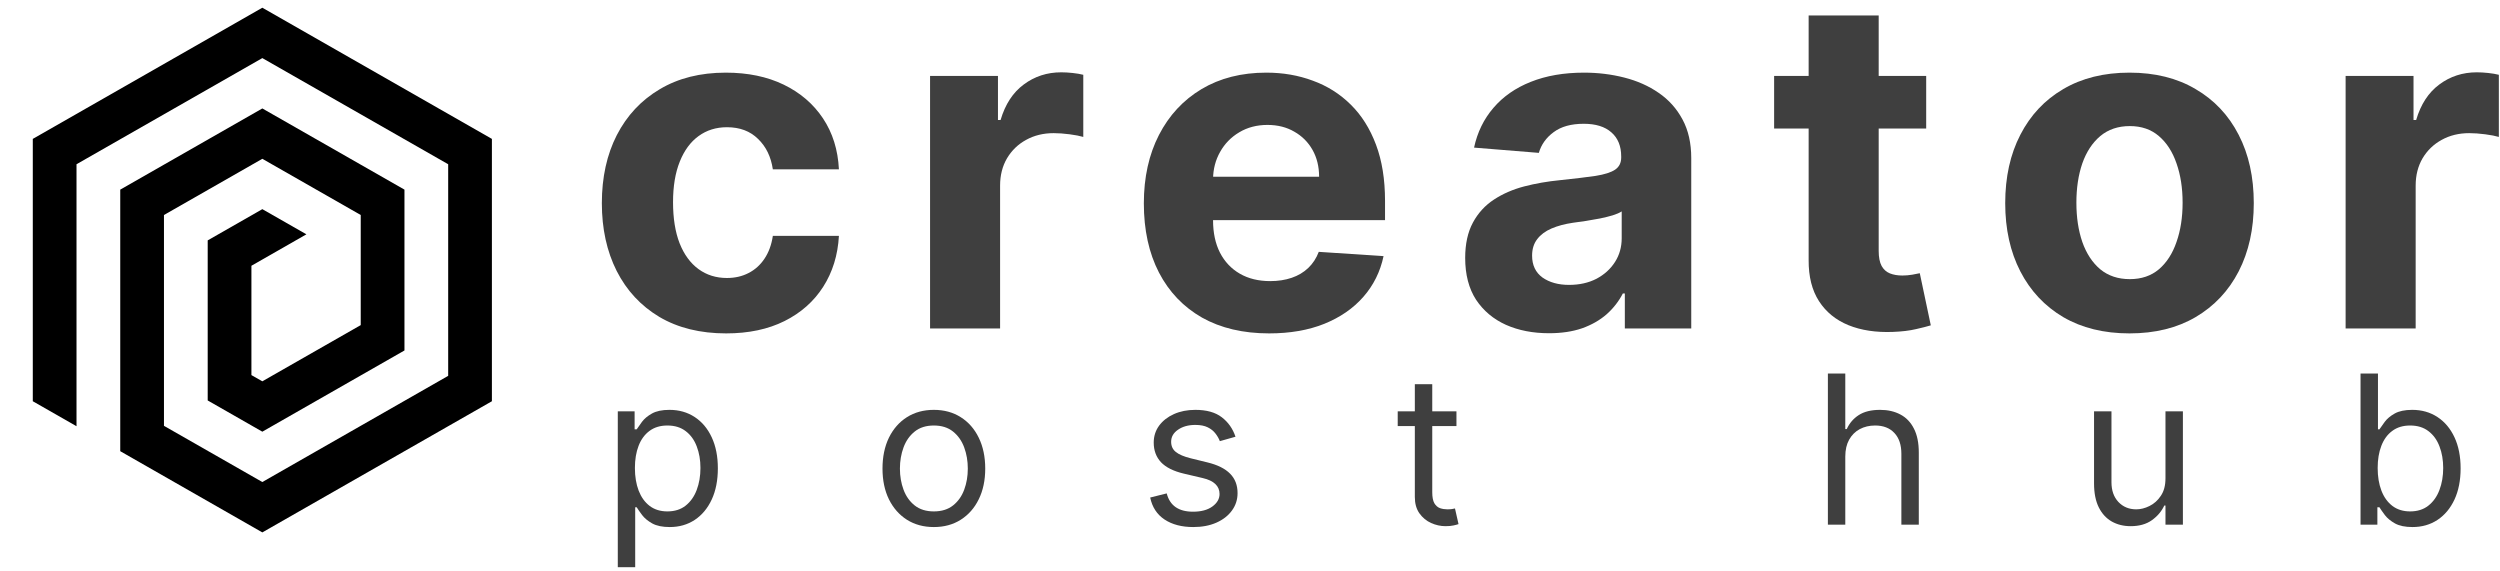 <svg width="162" height="37" viewBox="0 0 162 37" fill="none" xmlns="http://www.w3.org/2000/svg">
    <path d="M151.996 21.284V4.92H156.396V7.776H156.567C156.865 6.76 157.366 5.993 158.069 5.474C158.772 4.949 159.582 4.686 160.498 4.686C160.725 4.686 160.97 4.7 161.233 4.729C161.496 4.757 161.727 4.796 161.925 4.846V8.873C161.712 8.809 161.418 8.752 161.041 8.702C160.665 8.653 160.32 8.628 160.008 8.628C159.34 8.628 158.744 8.773 158.218 9.065C157.7 9.349 157.288 9.746 156.982 10.258C156.684 10.769 156.535 11.359 156.535 12.026V21.284H151.996Z" fill="#3F3F3F"/>
    <path d="M137.991 21.604C136.337 21.604 134.906 21.252 133.698 20.549C132.498 19.839 131.571 18.852 130.918 17.587C130.264 16.316 129.938 14.842 129.938 13.166C129.938 11.476 130.264 9.999 130.918 8.734C131.571 7.463 132.498 6.476 133.698 5.773C134.906 5.062 136.337 4.707 137.991 4.707C139.646 4.707 141.074 5.062 142.274 5.773C143.482 6.476 144.412 7.463 145.065 8.734C145.719 9.999 146.045 11.476 146.045 13.166C146.045 14.842 145.719 16.316 145.065 17.587C144.412 18.852 143.482 19.839 142.274 20.549C141.074 21.252 139.646 21.604 137.991 21.604ZM138.013 18.088C138.766 18.088 139.394 17.875 139.898 17.449C140.403 17.016 140.783 16.426 141.038 15.68C141.301 14.935 141.433 14.086 141.433 13.134C141.433 12.182 141.301 11.334 141.038 10.588C140.783 9.842 140.403 9.253 139.898 8.82C139.394 8.386 138.766 8.17 138.013 8.17C137.253 8.17 136.614 8.386 136.095 8.82C135.584 9.253 135.197 9.842 134.934 10.588C134.678 11.334 134.55 12.182 134.55 13.134C134.55 14.086 134.678 14.935 134.934 15.68C135.197 16.426 135.584 17.016 136.095 17.449C136.614 17.875 137.253 18.088 138.013 18.088Z" fill="#3F3F3F"/>
    <path d="M124.817 4.92V8.33H114.963V4.92H124.817ZM117.2 1H121.739V16.256C121.739 16.675 121.803 17.001 121.93 17.236C122.058 17.463 122.236 17.623 122.463 17.715C122.697 17.808 122.967 17.854 123.273 17.854C123.486 17.854 123.699 17.836 123.912 17.8C124.125 17.758 124.288 17.726 124.402 17.704L125.116 21.082C124.888 21.153 124.569 21.234 124.157 21.327C123.745 21.426 123.244 21.486 122.655 21.508C121.561 21.55 120.602 21.405 119.778 21.071C118.962 20.737 118.326 20.219 117.871 19.516C117.417 18.812 117.193 17.925 117.2 16.852V1Z" fill="#3F3F3F"/>
    <path d="M100.377 21.593C99.333 21.593 98.403 21.412 97.586 21.05C96.769 20.68 96.123 20.137 95.647 19.42C95.179 18.695 94.944 17.793 94.944 16.714C94.944 15.805 95.111 15.041 95.445 14.423C95.779 13.805 96.233 13.308 96.809 12.932C97.384 12.555 98.037 12.271 98.769 12.079C99.507 11.888 100.282 11.753 101.091 11.675C102.043 11.575 102.81 11.483 103.392 11.398C103.975 11.305 104.397 11.171 104.66 10.993C104.923 10.815 105.054 10.553 105.054 10.204V10.141C105.054 9.466 104.841 8.944 104.415 8.575C103.996 8.205 103.399 8.021 102.625 8.021C101.809 8.021 101.159 8.202 100.676 8.564C100.193 8.919 99.873 9.366 99.717 9.906L95.519 9.565C95.733 8.571 96.152 7.712 96.777 6.987C97.402 6.256 98.208 5.695 99.195 5.304C100.189 4.906 101.34 4.707 102.647 4.707C103.556 4.707 104.426 4.814 105.257 5.027C106.095 5.24 106.837 5.57 107.483 6.018C108.137 6.465 108.652 7.04 109.028 7.744C109.404 8.44 109.593 9.274 109.593 10.247V21.284H105.289V19.015H105.161C104.898 19.526 104.546 19.977 104.106 20.368C103.666 20.751 103.137 21.053 102.519 21.273C101.901 21.486 101.187 21.593 100.377 21.593ZM101.677 18.461C102.345 18.461 102.934 18.329 103.446 18.067C103.957 17.797 104.358 17.435 104.649 16.98C104.941 16.526 105.086 16.011 105.086 15.435V13.699C104.944 13.791 104.749 13.876 104.5 13.954C104.259 14.026 103.985 14.093 103.68 14.157C103.375 14.214 103.069 14.267 102.764 14.317C102.458 14.359 102.181 14.398 101.933 14.434C101.4 14.512 100.935 14.636 100.537 14.807C100.14 14.977 99.831 15.208 99.61 15.499C99.39 15.783 99.28 16.139 99.28 16.565C99.28 17.183 99.504 17.655 99.951 17.982C100.406 18.301 100.981 18.461 101.677 18.461Z" fill="#3F3F3F"/>
    <path d="M82.239 21.604C80.556 21.604 79.107 21.263 77.892 20.581C76.685 19.892 75.755 18.919 75.101 17.662C74.448 16.398 74.121 14.903 74.121 13.177C74.121 11.494 74.448 10.016 75.101 8.745C75.755 7.474 76.674 6.483 77.86 5.773C79.054 5.062 80.453 4.707 82.058 4.707C83.137 4.707 84.142 4.881 85.073 5.229C86.01 5.57 86.827 6.085 87.523 6.774C88.226 7.463 88.773 8.33 89.164 9.374C89.554 10.411 89.75 11.625 89.75 13.017V14.264H75.932V11.451H85.478C85.478 10.798 85.336 10.219 85.052 9.714C84.767 9.21 84.373 8.816 83.869 8.532C83.372 8.241 82.793 8.095 82.132 8.095C81.444 8.095 80.833 8.255 80.3 8.575C79.775 8.887 79.363 9.31 79.064 9.842C78.766 10.368 78.613 10.954 78.606 11.6V14.274C78.606 15.084 78.755 15.783 79.054 16.373C79.359 16.962 79.789 17.417 80.343 17.736C80.897 18.056 81.554 18.216 82.314 18.216C82.818 18.216 83.279 18.145 83.698 18.003C84.118 17.861 84.476 17.648 84.775 17.364C85.073 17.079 85.3 16.732 85.456 16.32L89.654 16.597C89.441 17.605 89.004 18.486 88.343 19.239C87.69 19.984 86.845 20.567 85.808 20.986C84.778 21.398 83.588 21.604 82.239 21.604Z" fill="#3F3F3F"/>
    <path d="M60.268 21.284V4.92H64.668V7.776H64.838C65.137 6.76 65.637 5.993 66.34 5.474C67.043 4.949 67.853 4.686 68.769 4.686C68.997 4.686 69.242 4.7 69.504 4.729C69.767 4.757 69.998 4.796 70.197 4.846V8.873C69.984 8.809 69.689 8.752 69.313 8.702C68.936 8.653 68.592 8.628 68.279 8.628C67.612 8.628 67.015 8.773 66.49 9.065C65.971 9.349 65.559 9.746 65.254 10.258C64.955 10.769 64.806 11.359 64.806 12.026V21.284H60.268Z" fill="#3F3F3F"/>
    <path d="M47.054 21.604C45.378 21.604 43.936 21.249 42.729 20.538C41.528 19.821 40.605 18.827 39.959 17.555C39.32 16.284 39 14.821 39 13.166C39 11.49 39.323 10.02 39.969 8.756C40.623 7.484 41.55 6.494 42.75 5.783C43.95 5.066 45.378 4.707 47.033 4.707C48.46 4.707 49.71 4.967 50.783 5.485C51.855 6.004 52.704 6.732 53.329 7.669C53.954 8.607 54.298 9.707 54.362 10.972H50.08C49.959 10.155 49.639 9.498 49.121 9.001C48.609 8.496 47.938 8.244 47.107 8.244C46.404 8.244 45.79 8.436 45.264 8.82C44.746 9.196 44.341 9.746 44.05 10.471C43.758 11.195 43.613 12.072 43.613 13.102C43.613 14.146 43.755 15.034 44.039 15.766C44.33 16.497 44.739 17.055 45.264 17.438C45.79 17.822 46.404 18.014 47.107 18.014C47.626 18.014 48.091 17.907 48.503 17.694C48.922 17.481 49.266 17.172 49.536 16.767C49.813 16.355 49.994 15.861 50.08 15.286H54.362C54.291 16.536 53.95 17.637 53.34 18.589C52.736 19.533 51.901 20.272 50.836 20.805C49.771 21.337 48.51 21.604 47.054 21.604Z" fill="#3F3F3F"/>
    <g clip-path="url(#clip0_68_1143)">
        <path d="M16.999 0.5L2.125 9V26L4.958 27.619V10.643L16.999 3.764L29.042 10.643V24.355L16.999 31.236L10.625 27.594V13.932L16.999 10.29L23.375 13.932V21.067L16.999 24.709L16.292 24.306V17.221L19.854 15.184L16.999 13.553L13.459 15.577V25.949L16.999 27.973L26.209 22.71V12.288L16.999 7.027L7.792 12.288V29.237L16.999 34.5L31.875 26V9L16.999 0.5Z" fill="black"/>
    </g>
    <path d="M152.963 34V24.206H154.092V27.822H154.187C154.27 27.694 154.385 27.532 154.532 27.334C154.682 27.133 154.895 26.954 155.173 26.798C155.453 26.639 155.832 26.559 156.311 26.559C156.929 26.559 157.474 26.714 157.946 27.023C158.418 27.332 158.786 27.771 159.051 28.338C159.315 28.906 159.448 29.575 159.448 30.347C159.448 31.124 159.315 31.799 159.051 32.369C158.786 32.937 158.42 33.377 157.951 33.689C157.482 33.998 156.942 34.153 156.33 34.153C155.858 34.153 155.48 34.075 155.196 33.919C154.913 33.759 154.694 33.579 154.541 33.378C154.388 33.174 154.27 33.005 154.187 32.871H154.054V34H152.963ZM154.073 30.327C154.073 30.882 154.154 31.372 154.317 31.796C154.479 32.216 154.717 32.546 155.029 32.785C155.342 33.021 155.724 33.139 156.177 33.139C156.649 33.139 157.042 33.015 157.358 32.766C157.677 32.514 157.916 32.176 158.075 31.753C158.238 31.325 158.319 30.85 158.319 30.327C158.319 29.811 158.239 29.346 158.08 28.931C157.924 28.514 157.686 28.183 157.367 27.941C157.052 27.696 156.655 27.573 156.177 27.573C155.718 27.573 155.332 27.689 155.02 27.922C154.707 28.152 154.471 28.474 154.312 28.888C154.152 29.299 154.073 29.779 154.073 30.327Z" fill="#3F3F3F"/>
    <path d="M140.323 30.997V26.655H141.452V34H140.323V32.757H140.247C140.074 33.13 139.807 33.447 139.443 33.708C139.08 33.967 138.621 34.096 138.066 34.096C137.607 34.096 137.199 33.995 136.842 33.794C136.485 33.59 136.204 33.284 136 32.876C135.796 32.465 135.694 31.947 135.694 31.322V26.655H136.823V31.246C136.823 31.781 136.973 32.208 137.272 32.527C137.575 32.846 137.961 33.005 138.429 33.005C138.71 33.005 138.995 32.934 139.285 32.79C139.579 32.647 139.824 32.427 140.022 32.13C140.223 31.834 140.323 31.456 140.323 30.997Z" fill="#3F3F3F"/>
    <path d="M119.575 29.581V34H118.447V24.206H119.575V27.802H119.671C119.843 27.423 120.101 27.122 120.445 26.899C120.793 26.672 121.255 26.559 121.832 26.559C122.333 26.559 122.771 26.66 123.147 26.86C123.523 27.058 123.815 27.363 124.022 27.774C124.233 28.182 124.338 28.702 124.338 29.333V34H123.209V29.409C123.209 28.826 123.058 28.375 122.755 28.056C122.455 27.734 122.039 27.573 121.507 27.573C121.137 27.573 120.806 27.651 120.512 27.807C120.222 27.963 119.993 28.192 119.824 28.491C119.658 28.791 119.575 29.154 119.575 29.581Z" fill="#3F3F3F"/>
    <path d="M94.378 26.655V27.611H90.572V26.655H94.378ZM91.681 24.895H92.81V31.896C92.81 32.215 92.856 32.454 92.948 32.613C93.044 32.769 93.165 32.875 93.312 32.929C93.462 32.98 93.62 33.005 93.785 33.005C93.91 33.005 94.012 32.999 94.091 32.986C94.171 32.97 94.235 32.958 94.283 32.948L94.512 33.962C94.436 33.99 94.329 34.019 94.192 34.048C94.055 34.08 93.881 34.096 93.671 34.096C93.352 34.096 93.039 34.027 92.733 33.89C92.43 33.753 92.179 33.544 91.978 33.264C91.78 32.983 91.681 32.629 91.681 32.202V24.895Z" fill="#3F3F3F"/>
    <path d="M80.06 28.3L79.046 28.587C78.982 28.418 78.888 28.254 78.764 28.094C78.643 27.932 78.477 27.798 78.266 27.693C78.056 27.587 77.787 27.535 77.458 27.535C77.009 27.535 76.634 27.638 76.335 27.846C76.038 28.05 75.89 28.309 75.89 28.625C75.89 28.906 75.992 29.127 76.196 29.29C76.4 29.452 76.719 29.588 77.152 29.696L78.243 29.964C78.899 30.123 79.389 30.367 79.711 30.696C80.033 31.021 80.194 31.44 80.194 31.953C80.194 32.374 80.073 32.75 79.83 33.082C79.591 33.413 79.256 33.675 78.826 33.866C78.396 34.057 77.895 34.153 77.324 34.153C76.575 34.153 75.955 33.99 75.464 33.665C74.973 33.34 74.662 32.865 74.532 32.24L75.603 31.972C75.705 32.368 75.898 32.664 76.181 32.862C76.468 33.06 76.843 33.158 77.305 33.158C77.831 33.158 78.249 33.047 78.558 32.824C78.871 32.597 79.027 32.326 79.027 32.011C79.027 31.756 78.938 31.542 78.759 31.37C78.581 31.195 78.306 31.064 77.936 30.978L76.712 30.691C76.04 30.532 75.546 30.284 75.23 29.95C74.918 29.612 74.761 29.189 74.761 28.682C74.761 28.268 74.878 27.901 75.11 27.583C75.346 27.264 75.667 27.014 76.072 26.832C76.48 26.65 76.942 26.559 77.458 26.559C78.185 26.559 78.756 26.719 79.17 27.037C79.588 27.356 79.884 27.777 80.06 28.3Z" fill="#3F3F3F"/>
    <path d="M60.514 34.153C59.851 34.153 59.269 33.995 58.769 33.68C58.272 33.364 57.883 32.922 57.602 32.355C57.325 31.788 57.186 31.124 57.186 30.366C57.186 29.601 57.325 28.933 57.602 28.362C57.883 27.791 58.272 27.348 58.769 27.033C59.269 26.717 59.851 26.559 60.514 26.559C61.178 26.559 61.758 26.717 62.255 27.033C62.755 27.348 63.145 27.791 63.422 28.362C63.702 28.933 63.843 29.601 63.843 30.366C63.843 31.124 63.702 31.788 63.422 32.355C63.145 32.922 62.755 33.364 62.255 33.68C61.758 33.995 61.178 34.153 60.514 34.153ZM60.514 33.139C61.018 33.139 61.432 33.01 61.758 32.752C62.083 32.494 62.324 32.154 62.48 31.733C62.636 31.312 62.714 30.857 62.714 30.366C62.714 29.875 62.636 29.417 62.48 28.993C62.324 28.569 62.083 28.227 61.758 27.965C61.432 27.704 61.018 27.573 60.514 27.573C60.011 27.573 59.596 27.704 59.271 27.965C58.946 28.227 58.705 28.569 58.549 28.993C58.393 29.417 58.315 29.875 58.315 30.366C58.315 30.857 58.393 31.312 58.549 31.733C58.705 32.154 58.946 32.494 59.271 32.752C59.596 33.01 60.011 33.139 60.514 33.139Z" fill="#3F3F3F"/>
    <path d="M40.033 36.754V26.655H41.123V27.822H41.257C41.34 27.694 41.455 27.532 41.601 27.334C41.751 27.133 41.965 26.954 42.242 26.798C42.523 26.639 42.902 26.559 43.38 26.559C43.999 26.559 44.544 26.714 45.016 27.023C45.488 27.332 45.856 27.771 46.12 28.338C46.385 28.906 46.517 29.575 46.517 30.347C46.517 31.124 46.385 31.799 46.12 32.369C45.856 32.937 45.489 33.377 45.02 33.689C44.552 33.998 44.011 34.153 43.399 34.153C42.928 34.153 42.55 34.075 42.266 33.919C41.982 33.759 41.764 33.579 41.611 33.378C41.458 33.174 41.34 33.005 41.257 32.871H41.161V36.754H40.033ZM41.142 30.327C41.142 30.882 41.224 31.372 41.386 31.796C41.549 32.216 41.786 32.546 42.099 32.785C42.411 33.021 42.794 33.139 43.246 33.139C43.718 33.139 44.112 33.015 44.428 32.766C44.746 32.514 44.985 32.176 45.145 31.753C45.307 31.325 45.389 30.85 45.389 30.327C45.389 29.811 45.309 29.346 45.15 28.931C44.993 28.514 44.756 28.183 44.437 27.941C44.121 27.696 43.725 27.573 43.246 27.573C42.787 27.573 42.402 27.689 42.089 27.922C41.777 28.152 41.541 28.474 41.381 28.888C41.222 29.299 41.142 29.779 41.142 30.327Z" fill="#3F3F3F"/>
    <defs>
        <clipPath id="clip0_68_1143">
            <rect width="34" height="34" fill="white" transform="translate(0 0.5)"/>
        </clipPath>
    </defs>
</svg>
